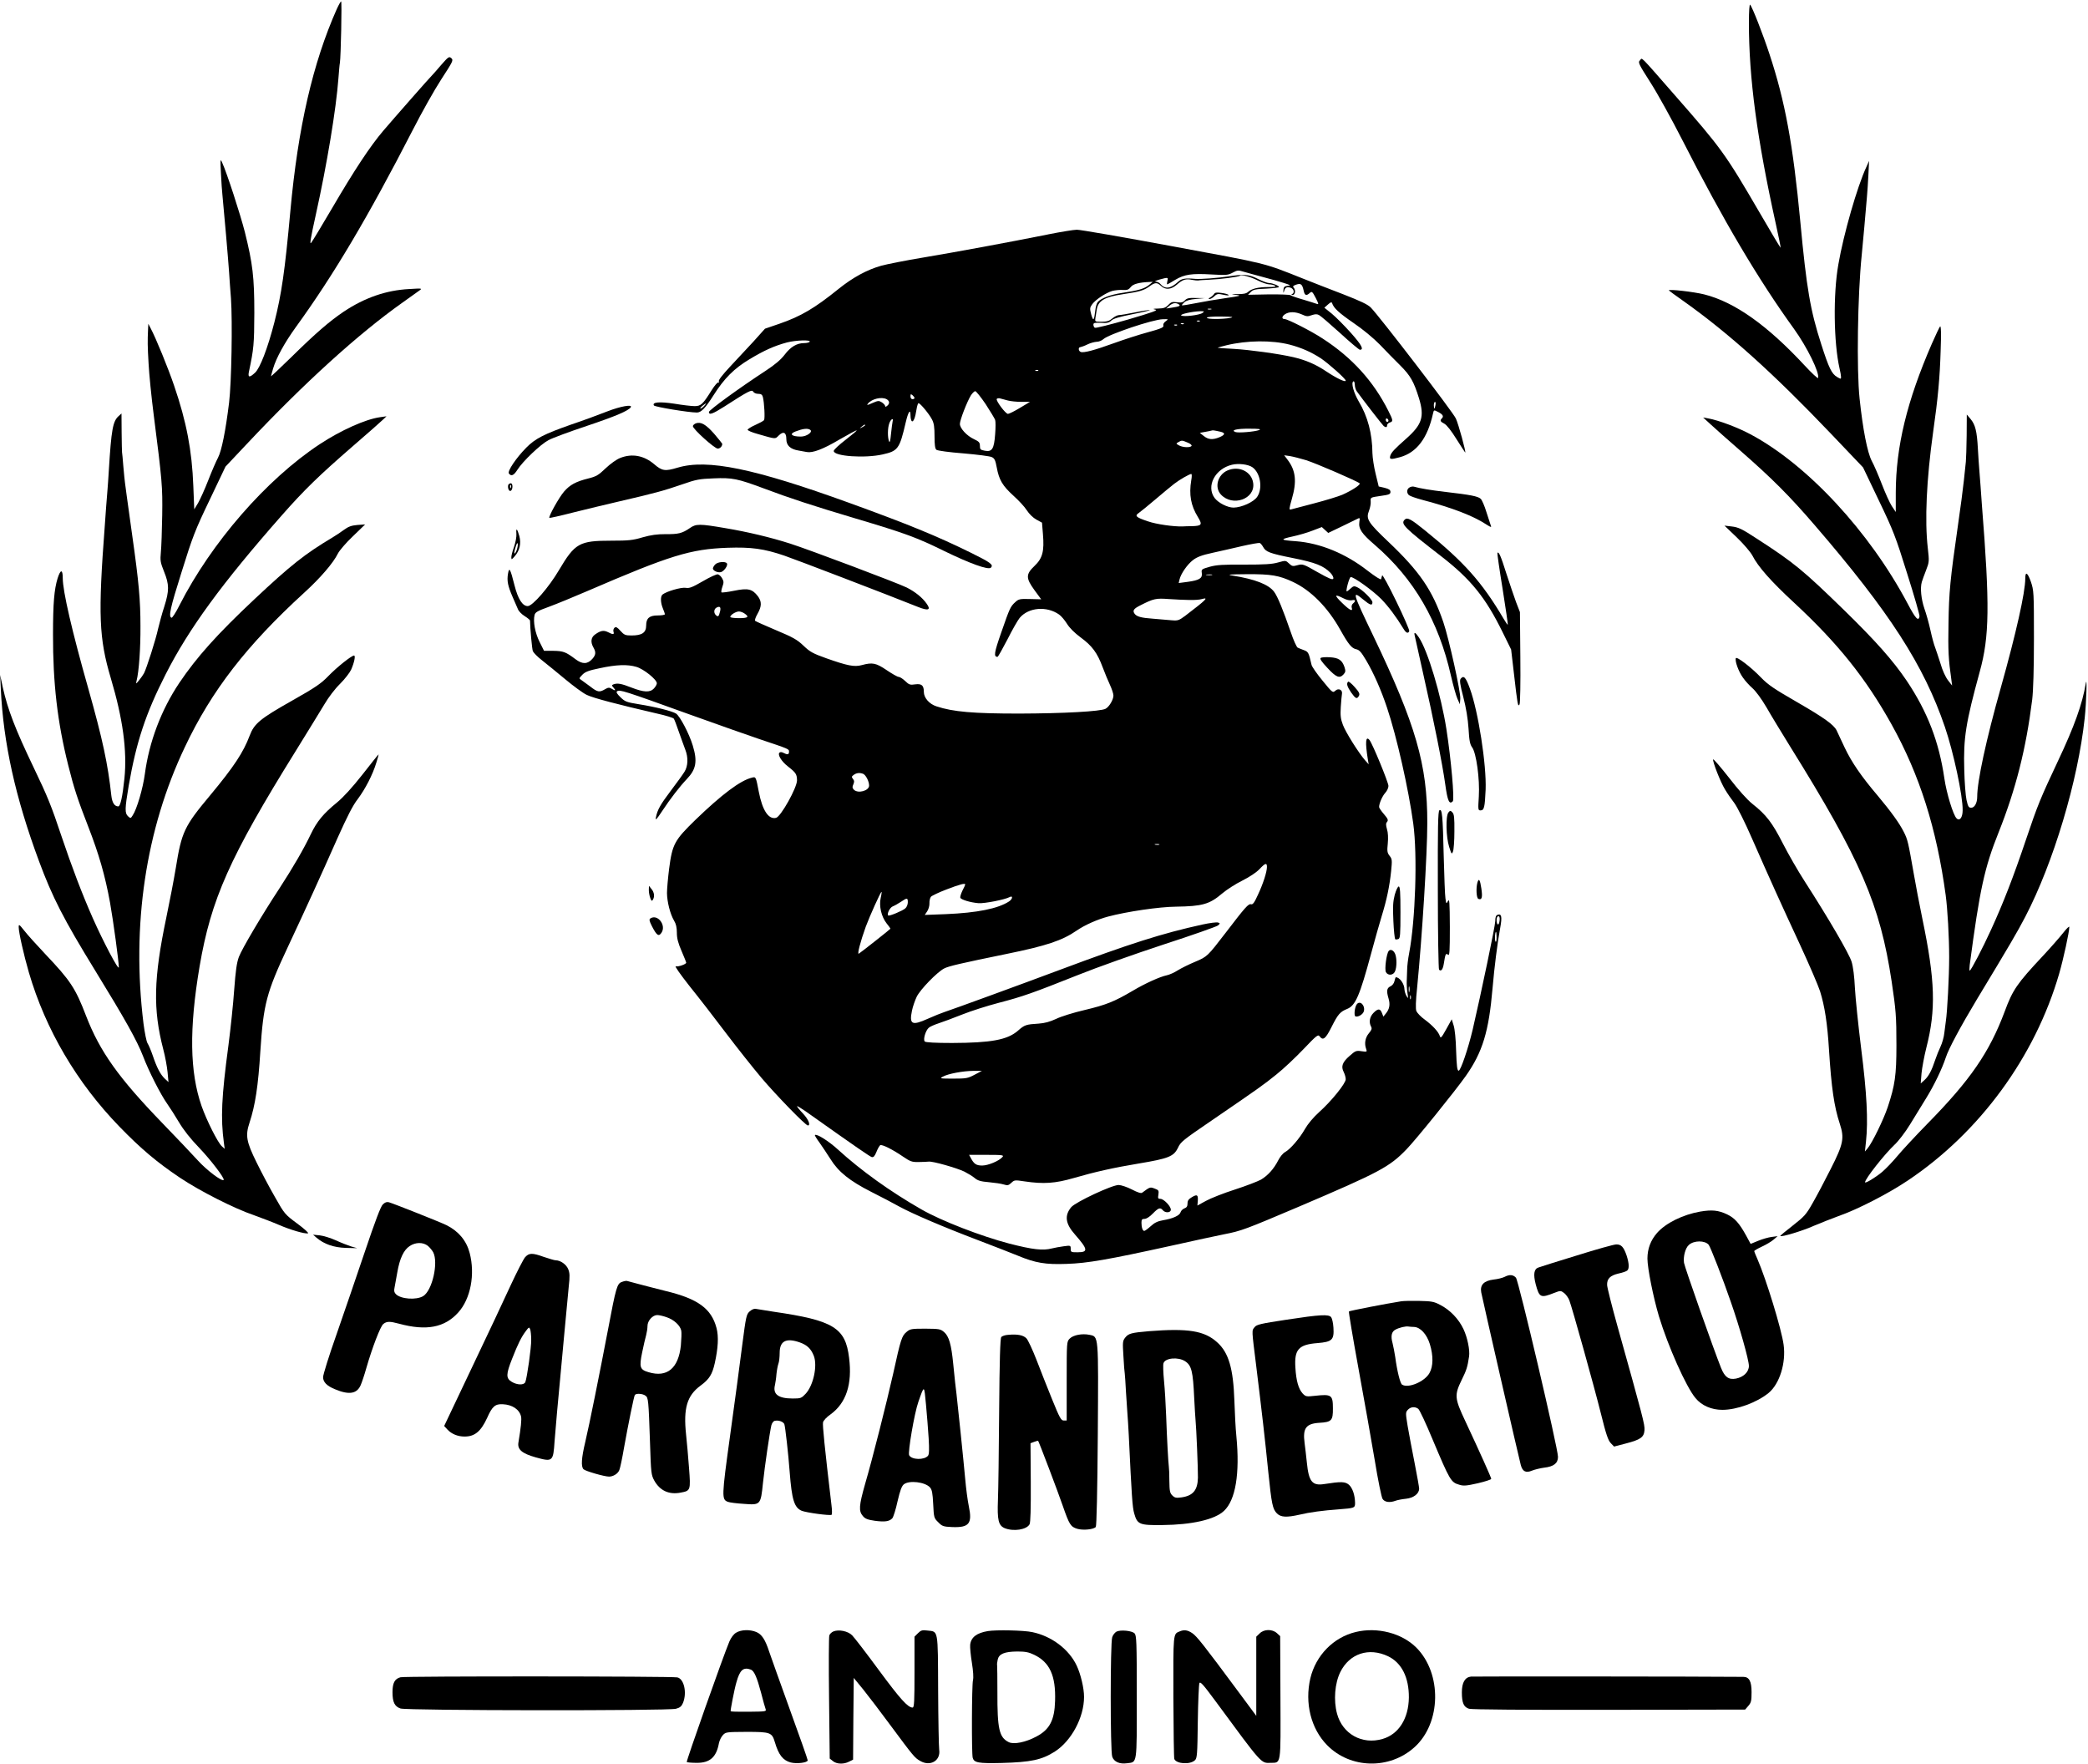 <?xml version="1.0" standalone="no"?>
<!DOCTYPE svg PUBLIC "-//W3C//DTD SVG 20010904//EN"
 "http://www.w3.org/TR/2001/REC-SVG-20010904/DTD/svg10.dtd">
<svg version="1.0" xmlns="http://www.w3.org/2000/svg"
 width="1564pt" height="1321pt" viewBox="0 0 1564 1321"
 preserveAspectRatio="xMidYMid meet">

<g transform="translate(0,1321) scale(0.1,-0.1)"
fill="#000000" stroke="none">
<path d="M2523 13143 c-180 -405 -291 -888 -348 -1513 -41 -450 -66 -623 -120
-835 -50 -194 -108 -344 -145 -377 -41 -38 -54 -36 -46 5 37 174 40 209 41
442 0 270 -12 369 -71 607 -34 133 -135 444 -169 518 -15 34 -16 31 -10 -80 3
-63 8 -135 11 -160 10 -99 45 -500 50 -580 3 -47 9 -134 14 -195 12 -174 4
-632 -14 -780 -26 -212 -56 -362 -83 -413 -14 -26 -47 -102 -73 -169 -26 -67
-61 -144 -76 -170 l-29 -48 -7 175 c-10 264 -51 481 -144 752 -44 130 -137
357 -175 428 l-18 35 -2 -42 c-4 -87 -4 -121 4 -258 4 -77 21 -248 38 -380 64
-500 67 -539 64 -755 -2 -113 -6 -236 -10 -275 -6 -64 -4 -77 24 -147 39 -96
39 -142 2 -260 -17 -51 -37 -127 -47 -168 -17 -80 -86 -295 -105 -332 -7 -13
-23 -36 -37 -53 -25 -30 -25 -30 -19 -4 18 70 30 243 29 409 0 194 -12 329
-61 675 -16 116 -35 248 -41 295 -6 47 -13 94 -14 105 -2 11 -7 65 -12 120 -4
55 -9 103 -10 108 -1 4 -2 71 -3 149 l-1 141 -21 -19 c-44 -39 -55 -100 -74
-409 -3 -55 -8 -120 -10 -145 -2 -25 -7 -81 -10 -125 -3 -44 -8 -107 -10 -140
-51 -671 -44 -845 45 -1145 90 -302 123 -542 102 -750 -14 -135 -30 -210 -46
-210 -28 0 -46 27 -52 80 -26 238 -65 421 -172 800 -123 433 -192 732 -192
830 0 68 -17 67 -39 -3 -25 -83 -34 -184 -34 -417 -1 -366 33 -660 114 -982
42 -169 72 -260 150 -460 80 -206 126 -365 163 -568 25 -140 66 -444 66 -485
-1 -28 -116 190 -195 368 -80 181 -157 383 -237 621 -72 216 -102 291 -203
501 -142 296 -197 440 -235 610 l-19 90 5 -105 c19 -406 109 -813 286 -1290
100 -270 184 -434 421 -820 226 -368 313 -524 358 -640 44 -116 133 -290 183
-360 18 -25 56 -85 86 -135 35 -59 87 -125 150 -190 88 -92 196 -233 185 -243
-13 -13 -127 73 -194 147 -42 46 -161 172 -266 280 -327 338 -467 535 -570
801 -80 209 -118 266 -307 465 -62 66 -133 144 -156 174 -38 48 -42 51 -42 27
0 -40 38 -208 76 -339 125 -428 359 -826 678 -1155 162 -167 282 -268 455
-384 150 -100 403 -229 556 -281 55 -20 137 -51 183 -71 88 -38 194 -69 219
-64 8 2 -27 34 -80 73 -93 69 -96 72 -168 200 -41 71 -103 188 -138 260 -76
154 -84 200 -52 296 43 131 65 275 81 534 23 354 46 441 206 782 142 303 245
529 374 820 71 158 113 241 149 287 57 76 113 184 140 274 11 34 18 62 17 62
-2 0 -56 -68 -120 -150 -78 -99 -143 -170 -191 -210 -103 -84 -151 -142 -197
-238 -53 -111 -131 -246 -235 -406 -132 -201 -280 -451 -304 -514 -16 -44 -24
-101 -35 -247 -7 -104 -27 -291 -43 -415 -52 -387 -59 -545 -34 -730 l6 -45
-21 19 c-30 26 -114 193 -152 301 -89 255 -94 579 -15 1047 86 503 224 815
720 1613 89 143 185 301 215 350 31 53 80 117 118 154 35 35 72 83 82 105 24
54 34 106 22 106 -19 0 -128 -87 -192 -153 -55 -57 -97 -86 -276 -187 -237
-134 -280 -170 -314 -260 -47 -125 -118 -233 -296 -447 -194 -232 -214 -275
-257 -543 -14 -85 -46 -252 -71 -371 -96 -457 -101 -689 -23 -989 14 -52 28
-129 32 -170 l7 -75 -27 25 c-33 31 -60 82 -91 174 -13 38 -31 80 -39 92 -8
12 -21 78 -30 146 -91 737 16 1456 310 2073 200 423 464 763 894 1156 120 109
218 223 252 293 11 22 61 81 112 129 l92 89 -58 -4 c-45 -4 -67 -12 -100 -36
-23 -17 -62 -43 -87 -58 -206 -123 -311 -206 -584 -462 -281 -264 -432 -433
-563 -627 -136 -203 -226 -442 -258 -682 -14 -107 -60 -264 -91 -310 -15 -24
-16 -24 -35 -7 -25 23 -24 57 5 229 57 328 127 540 277 835 174 342 420 679
869 1189 169 192 278 298 535 521 110 95 211 184 225 198 l25 24 -49 -7 c-108
-15 -293 -98 -451 -202 -399 -263 -812 -737 -1052 -1209 -26 -52 -52 -92 -58
-91 -24 8 -11 69 75 342 83 266 100 311 210 540 l119 250 163 173 c427 454
833 822 1162 1055 56 40 113 80 126 90 25 18 23 18 -76 12 -171 -9 -331 -64
-489 -169 -108 -73 -210 -161 -392 -340 -84 -82 -153 -147 -153 -144 0 2 7 29
16 59 24 80 85 191 170 309 283 390 542 827 876 1477 67 131 163 302 214 380
87 134 91 142 75 157 -17 15 -22 12 -77 -51 -32 -38 -61 -70 -64 -73 -13 -11
-300 -338 -368 -418 -99 -116 -219 -298 -385 -582 -76 -129 -146 -246 -156
-258 -13 -18 -5 31 35 212 83 374 152 790 169 1021 4 50 8 101 11 115 7 44 16
460 9 460 -3 0 -18 -26 -32 -57z"/>
<path d="M13100 13040 c0 -416 61 -870 201 -1504 22 -98 38 -180 37 -182 -2
-1 -73 117 -158 264 -257 441 -285 480 -634 878 -274 313 -243 282 -262 262
-16 -15 -10 -27 78 -165 52 -81 160 -276 240 -433 306 -600 566 -1040 837
-1415 97 -135 192 -328 179 -366 -2 -6 -47 36 -100 93 -279 301 -525 476 -753
533 -76 19 -265 41 -265 30 0 -1 51 -39 114 -83 334 -237 671 -540 1100 -990
l241 -253 118 -247 c109 -227 126 -271 213 -550 53 -167 94 -310 92 -319 -8
-40 -30 -16 -88 94 -287 542 -754 1045 -1180 1271 -93 50 -237 104 -314 118
l-39 7 59 -54 c32 -30 131 -117 219 -194 237 -207 368 -338 559 -560 560 -650
816 -1047 974 -1510 64 -187 135 -517 133 -624 0 -55 -23 -84 -46 -60 -25 25
-75 188 -91 299 -40 274 -126 498 -282 731 -102 151 -231 297 -473 533 -302
294 -373 353 -649 531 -113 74 -138 86 -191 92 l-52 6 93 -89 c52 -50 102
-109 116 -135 42 -83 140 -194 311 -352 329 -305 538 -566 731 -912 212 -381
338 -781 406 -1280 14 -105 26 -314 26 -464 0 -147 -14 -411 -25 -481 -2 -14
-7 -52 -11 -85 -3 -33 -17 -80 -29 -105 -12 -25 -30 -70 -40 -100 -25 -76 -48
-121 -80 -150 l-28 -25 6 76 c4 41 20 127 36 191 73 284 67 502 -30 968 -22
107 -51 258 -64 335 -42 240 -46 257 -75 314 -33 66 -97 154 -195 271 -124
146 -195 250 -247 359 -27 58 -55 117 -61 130 -21 43 -94 95 -298 213 -170 98
-215 128 -269 184 -75 78 -183 160 -188 144 -8 -22 21 -101 53 -145 17 -25 50
-61 72 -80 24 -21 67 -79 104 -142 34 -60 114 -191 177 -293 531 -853 674
-1185 761 -1760 32 -214 36 -263 36 -480 0 -224 -11 -299 -65 -462 -31 -93
-116 -267 -150 -308 l-21 -25 8 75 c17 157 6 364 -36 695 -22 176 -43 381 -47
455 -4 85 -13 158 -25 197 -19 61 -173 325 -352 603 -48 74 -121 201 -162 281
-80 157 -125 216 -229 298 -39 31 -105 105 -176 197 -63 80 -116 142 -118 136
-5 -16 55 -170 89 -225 17 -29 49 -75 70 -102 22 -30 78 -141 132 -265 138
-314 214 -482 357 -790 70 -151 139 -311 153 -355 35 -112 55 -242 67 -440 18
-282 38 -423 81 -553 35 -107 27 -150 -68 -337 -44 -88 -105 -203 -135 -255
-49 -87 -62 -101 -150 -170 -53 -41 -95 -76 -93 -78 9 -9 168 39 250 76 50 21
133 54 185 73 144 50 373 168 522 268 537 360 951 925 1132 1548 32 111 76
313 76 350 0 8 -20 -11 -45 -43 -26 -33 -94 -111 -153 -174 -195 -208 -226
-254 -286 -416 -114 -305 -257 -514 -582 -844 -89 -91 -189 -199 -223 -240
-34 -41 -85 -94 -113 -118 -49 -41 -128 -89 -128 -77 0 25 145 209 219 279 29
26 82 95 118 154 36 59 91 148 121 197 61 99 119 220 147 305 21 65 111 232
231 432 256 424 300 499 364 621 211 405 395 1019 445 1487 13 118 19 327 8
260 -25 -152 -86 -322 -208 -580 -132 -281 -151 -326 -240 -590 -94 -279 -169
-472 -260 -671 -64 -141 -152 -309 -161 -309 -3 0 -3 19 0 43 75 565 110 727
217 994 129 324 205 626 251 993 8 68 13 229 13 460 0 346 -1 357 -23 423 -25
70 -42 80 -42 23 0 -103 -69 -410 -183 -816 -110 -390 -177 -700 -177 -818 0
-47 -20 -82 -45 -82 -19 0 -24 9 -35 58 -7 31 -15 134 -17 227 -7 238 11 350
116 734 73 264 76 496 16 1251 -2 30 -7 93 -10 140 -3 47 -8 105 -10 130 -2
25 -7 92 -10 150 -7 130 -19 179 -55 222 l-28 33 -1 -158 c-1 -86 -4 -174 -6
-195 -2 -20 -9 -84 -15 -142 -6 -58 -26 -211 -45 -340 -57 -396 -67 -497 -70
-730 -4 -204 0 -271 21 -418 l6 -47 -31 40 c-18 23 -42 75 -56 125 -15 47 -33
101 -40 120 -8 19 -24 77 -35 128 -11 51 -32 126 -46 165 -24 71 -32 153 -19
198 4 13 18 53 32 88 24 62 24 67 13 165 -24 207 -10 514 40 871 36 251 50
407 56 605 5 133 3 192 -4 185 -5 -5 -33 -64 -62 -130 -187 -430 -269 -771
-270 -1115 l0 -145 -30 45 c-16 25 -49 98 -74 163 -25 65 -59 144 -76 175 -33
63 -67 239 -91 467 -23 214 -15 773 16 1075 6 58 33 357 39 435 3 33 8 107 11
165 l5 105 -20 -45 c-68 -145 -171 -503 -210 -730 -40 -223 -35 -588 9 -780 6
-25 11 -53 11 -63 0 -17 -1 -17 -29 -1 -41 24 -62 67 -119 245 -82 254 -110
416 -157 919 -55 582 -114 901 -231 1255 -49 149 -129 354 -145 370 -5 5 -9
-46 -9 -135z"/>
<path d="M7850 11454 c-300 -60 -685 -131 -935 -173 -132 -22 -273 -50 -313
-61 -107 -30 -214 -88 -322 -175 -177 -143 -282 -205 -442 -260 l-108 -37 -87
-97 c-49 -53 -128 -138 -176 -189 -56 -60 -86 -99 -83 -108 3 -8 1 -12 -4 -9
-5 3 -27 -22 -49 -57 -67 -107 -81 -120 -128 -120 -23 0 -91 8 -151 18 -112
17 -169 12 -154 -13 7 -11 261 -53 322 -53 32 0 63 32 125 130 80 126 154 200
269 269 111 67 188 101 281 126 67 17 180 21 170 5 -3 -5 -22 -10 -42 -10 -54
0 -101 -28 -145 -86 -28 -37 -71 -74 -141 -120 -202 -132 -427 -296 -427 -310
0 -25 28 -15 113 39 186 120 209 131 219 113 5 -9 21 -16 37 -16 22 0 30 -6
35 -23 11 -44 17 -162 9 -174 -4 -6 -34 -22 -65 -36 -32 -14 -58 -31 -58 -36
0 -6 33 -20 73 -31 142 -41 132 -40 160 -12 35 34 57 24 57 -27 0 -48 30 -76
93 -86 23 -4 50 -9 61 -11 43 -8 121 21 241 92 71 41 130 73 132 70 2 -2 -36
-34 -84 -71 -48 -37 -88 -74 -88 -83 0 -40 233 -56 366 -26 116 26 127 42 173
239 19 82 36 106 36 53 0 -20 5 -40 10 -43 12 -8 26 27 35 88 4 26 11 47 15
47 13 0 80 -81 101 -122 15 -28 19 -58 19 -126 0 -65 4 -93 14 -101 8 -7 98
-19 202 -27 104 -9 200 -21 213 -28 20 -9 27 -23 37 -77 17 -94 44 -138 124
-211 39 -35 85 -84 101 -110 18 -28 48 -57 72 -70 l42 -23 7 -85 c11 -130 -3
-182 -63 -239 -66 -63 -66 -91 0 -182 l50 -68 -84 2 c-76 2 -85 0 -110 -23
-37 -34 -41 -43 -105 -227 -54 -154 -58 -183 -28 -183 4 0 37 59 74 130 36 72
78 145 92 162 67 79 202 90 295 25 16 -11 42 -42 59 -69 19 -31 57 -69 103
-103 86 -63 124 -115 164 -222 16 -43 41 -103 55 -133 14 -30 26 -66 26 -80 0
-31 -32 -85 -59 -99 -36 -20 -315 -35 -646 -36 -345 0 -496 13 -620 54 -54 17
-95 64 -95 108 0 49 -16 63 -64 57 -39 -6 -47 -3 -76 25 -18 17 -40 31 -49 31
-9 0 -49 23 -89 50 -80 54 -106 60 -187 38 -56 -15 -106 -5 -265 51 -101 36
-123 48 -171 94 -47 45 -78 63 -205 116 -82 35 -153 66 -158 71 -4 4 4 28 18
52 32 56 33 92 2 133 -42 54 -74 61 -177 40 -49 -10 -92 -15 -95 -12 -3 3 0
22 7 42 11 31 11 40 -2 63 -8 15 -23 28 -32 30 -10 2 -60 -21 -113 -52 -80
-46 -100 -54 -129 -49 -33 5 -141 -26 -172 -50 -17 -13 -16 -60 2 -104 8 -19
15 -39 15 -44 0 -5 -24 -9 -54 -9 -62 0 -86 -21 -86 -75 0 -54 -31 -75 -110
-75 -46 0 -55 4 -83 35 -24 27 -33 32 -44 23 -7 -6 -11 -19 -8 -29 8 -23 -3
-24 -41 -4 -32 16 -55 12 -96 -17 -32 -22 -36 -58 -13 -98 20 -35 18 -55 -7
-84 -37 -42 -75 -43 -127 -4 -73 55 -92 62 -166 63 l-70 0 -33 66 c-34 67 -50
154 -38 202 5 21 22 31 108 62 57 21 186 74 288 118 619 267 771 314 1050 324
177 6 272 -7 425 -59 74 -25 769 -291 1003 -385 76 -30 97 -22 63 25 -32 46
-86 89 -149 121 -66 33 -732 284 -873 329 -147 47 -319 88 -486 116 -192 33
-219 33 -265 1 -58 -40 -87 -47 -181 -46 -66 0 -110 -6 -174 -24 -73 -22 -106
-25 -232 -25 -243 0 -274 -18 -395 -222 -74 -126 -197 -268 -233 -268 -39 0
-73 52 -99 155 -32 127 -40 140 -49 87 -9 -53 -1 -91 34 -172 16 -36 34 -77
40 -92 5 -15 28 -39 51 -53 22 -14 40 -29 40 -33 1 -62 15 -212 21 -229 5 -12
36 -44 70 -70 34 -27 112 -90 173 -141 61 -51 133 -104 161 -117 46 -23 229
-71 527 -140 65 -14 121 -32 125 -38 5 -7 22 -52 39 -102 17 -49 39 -108 47
-130 23 -58 21 -123 -6 -166 -12 -20 -58 -83 -101 -140 -80 -106 -102 -145
-113 -202 -5 -26 4 -17 47 48 60 91 130 182 185 240 70 73 80 133 44 251 -26
87 -96 220 -125 239 -28 18 -153 50 -279 70 -92 15 -103 19 -137 52 -27 26
-34 39 -26 45 23 13 40 8 553 -177 203 -73 433 -154 510 -180 230 -77 225 -75
225 -96 0 -22 -12 -24 -42 -8 -13 7 -24 7 -30 1 -15 -15 16 -66 64 -103 60
-47 67 -58 68 -104 0 -55 -121 -272 -157 -281 -56 -14 -102 55 -129 194 -22
115 -22 115 -52 107 -87 -21 -226 -126 -424 -317 -156 -152 -172 -181 -196
-365 -9 -71 -16 -153 -16 -183 1 -66 24 -157 53 -206 15 -24 21 -52 21 -91 0
-41 9 -76 35 -136 19 -44 35 -84 35 -88 0 -11 -59 -32 -78 -27 -11 3 33 -59
102 -147 67 -83 191 -243 276 -356 85 -112 204 -262 265 -334 112 -132 329
-355 346 -355 23 0 5 45 -36 89 -25 26 -45 51 -45 55 0 4 28 -13 63 -37 389
-276 483 -340 497 -344 13 -3 22 7 35 39 9 23 22 46 28 50 13 8 92 -31 172
-86 53 -36 66 -41 115 -40 30 0 64 2 75 3 29 5 211 -47 269 -75 27 -14 62 -35
77 -48 22 -19 45 -26 106 -31 43 -4 93 -11 111 -17 29 -9 37 -7 57 12 23 22
27 22 100 11 141 -21 230 -15 367 25 159 46 296 77 488 109 223 37 262 53 293
117 21 45 34 56 257 208 352 241 383 263 481 342 54 43 145 129 204 191 96
101 108 110 119 95 26 -35 45 -20 90 70 48 95 63 113 117 135 62 25 94 99 179
414 28 104 64 231 80 283 37 120 58 220 70 334 8 82 8 91 -11 115 -18 23 -20
35 -14 93 4 42 2 82 -6 107 -9 32 -9 44 1 55 10 13 6 23 -24 58 -20 23 -36 47
-36 53 0 27 24 82 46 106 13 14 24 37 24 52 0 26 -120 318 -142 344 -29 35
-33 -18 -12 -147 l6 -35 -27 30 c-48 55 -145 209 -166 265 -17 45 -20 70 -16
135 3 44 7 88 9 99 5 29 -27 44 -50 22 -19 -17 -22 -15 -96 76 -42 51 -79 104
-82 118 -21 91 -24 98 -57 110 -17 6 -39 15 -47 19 -8 4 -32 57 -52 117 -57
165 -98 266 -125 302 -41 54 -142 94 -313 121 -44 7 -22 9 110 10 182 1 240
-9 345 -58 134 -63 260 -190 354 -358 62 -111 86 -139 119 -146 24 -5 38 -21
76 -85 56 -95 112 -223 155 -352 73 -217 162 -612 197 -870 32 -237 16 -723
-31 -970 -8 -41 -15 -97 -15 -125 -1 -27 -2 -66 -3 -85 -1 -19 1 -57 5 -85 7
-47 7 -48 -7 -25 -8 14 -14 35 -15 48 0 42 -36 92 -65 92 -2 0 -6 -13 -10 -29
-3 -16 -16 -33 -30 -39 -28 -13 -31 -35 -14 -92 13 -44 7 -78 -20 -111 l-19
-24 -11 28 c-13 34 -30 34 -64 -1 -28 -29 -35 -69 -17 -102 8 -15 4 -25 -17
-50 -27 -33 -35 -76 -20 -117 8 -22 6 -23 -35 -17 -40 6 -46 3 -89 -35 -54
-47 -66 -79 -44 -121 8 -16 15 -40 15 -54 0 -31 -107 -164 -200 -247 -43 -39
-84 -88 -105 -125 -40 -71 -111 -153 -150 -174 -15 -8 -38 -36 -51 -62 -32
-63 -77 -113 -129 -144 -24 -13 -111 -47 -195 -74 -84 -27 -181 -65 -217 -85
l-64 -35 3 35 c3 46 -5 51 -44 28 -25 -15 -33 -26 -33 -47 0 -21 -6 -31 -23
-37 -13 -5 -26 -18 -29 -29 -7 -25 -58 -48 -131 -60 -40 -7 -64 -18 -93 -45
-21 -19 -43 -35 -48 -35 -12 0 -21 26 -21 61 0 24 4 29 23 29 14 0 39 16 62
40 42 43 56 48 75 25 18 -22 60 -20 60 4 0 26 -53 81 -78 81 -18 0 -20 5 -15
32 4 30 2 34 -28 45 -34 13 -35 13 -94 -31 -8 -6 -34 2 -76 24 -35 18 -79 33
-99 34 -49 1 -322 -127 -356 -166 -52 -63 -44 -124 28 -205 98 -112 101 -133
18 -133 -47 0 -50 1 -50 26 0 25 -1 26 -52 19 -29 -4 -69 -11 -88 -16 -69 -18
-144 -9 -320 36 -213 56 -508 170 -658 256 -236 135 -454 292 -626 449 -69 63
-159 120 -172 108 -2 -3 13 -28 34 -56 20 -28 57 -84 82 -123 60 -97 144 -164
305 -246 72 -36 165 -85 208 -109 100 -55 329 -153 592 -253 116 -44 249 -96
298 -116 132 -55 208 -68 367 -62 155 5 306 31 783 136 171 38 350 77 397 86
128 25 155 35 560 207 605 258 678 297 806 430 70 72 364 436 443 548 126 179
173 332 201 660 13 152 36 336 57 449 16 86 10 110 -21 98 -11 -4 -16 -19 -16
-47 0 -35 -104 -532 -169 -812 -33 -140 -90 -308 -105 -308 -11 0 -15 33 -19
148 -2 86 -10 166 -19 192 l-14 45 -41 -74 c-35 -63 -42 -71 -48 -52 -10 32
-52 78 -112 123 -30 21 -58 51 -64 65 -6 17 -5 74 6 177 37 375 76 999 76
1231 1 437 -86 737 -406 1405 -155 323 -160 341 -75 270 53 -44 70 -49 70 -21
0 20 -76 95 -115 113 -21 10 -29 8 -48 -10 -13 -12 -26 -22 -29 -22 -10 0 18
104 29 107 18 6 166 -100 230 -165 54 -56 111 -132 167 -224 18 -30 34 -36 42
-15 2 7 -41 107 -97 222 -56 116 -104 203 -106 195 -3 -8 -6 -21 -8 -28 -3 -7
-42 18 -101 63 -165 129 -355 207 -538 221 -117 8 -121 14 -26 35 47 10 116
30 153 45 l68 26 24 -22 24 -22 98 47 c54 26 106 51 115 56 25 13 25 12 20
-21 -7 -51 17 -87 116 -172 293 -253 478 -570 570 -979 17 -74 39 -152 49
-174 l18 -40 3 41 c4 50 -86 454 -127 574 -82 240 -178 380 -411 601 -156 148
-170 172 -145 235 8 22 14 52 12 69 -2 29 -2 29 73 40 65 9 75 13 75 30 0 15
-10 22 -44 31 l-44 10 -23 95 c-13 52 -23 121 -24 154 -1 146 -35 275 -102
387 -39 67 -59 140 -41 151 6 4 10 -7 11 -24 0 -17 7 -39 14 -49 48 -67 195
-256 203 -262 16 -12 25 -9 25 6 0 8 9 18 20 21 26 8 26 15 -11 88 -112 222
-271 398 -492 541 -83 55 -262 146 -285 146 -23 0 -21 20 3 36 32 21 78 20
128 -2 32 -15 43 -16 72 -5 26 9 40 9 55 1 12 -6 83 -67 158 -135 75 -69 142
-125 148 -125 32 0 14 35 -66 125 -49 55 -114 120 -144 145 l-56 45 27 24 c20
18 28 20 31 10 12 -37 51 -73 160 -148 72 -49 149 -113 198 -163 43 -46 112
-115 152 -155 77 -77 102 -121 141 -247 42 -137 23 -196 -95 -301 -89 -79
-111 -102 -120 -128 -9 -29 2 -31 71 -12 126 34 208 142 249 328 6 27 7 27 36
12 36 -18 46 -33 31 -48 -17 -17 -13 -25 18 -41 18 -10 52 -53 91 -116 35 -55
64 -100 65 -100 8 0 -51 215 -70 255 -22 49 -575 769 -638 832 -23 23 -79 49
-207 99 -96 37 -231 89 -300 117 -301 120 -258 109 -978 242 -372 69 -694 125
-716 124 -23 0 -120 -16 -216 -35z m1610 -319 c52 -14 122 -33 155 -44 53 -17
57 -19 30 -22 -25 -3 -30 -9 -32 -34 -1 -18 1 -22 4 -10 8 31 19 38 47 31 27
-7 36 -40 14 -49 -8 -3 -6 -6 5 -6 19 -1 24 38 6 56 -7 7 -2 14 20 21 35 12
45 4 56 -45 7 -36 20 -41 45 -18 16 15 20 12 45 -36 23 -45 24 -51 8 -45 -10
4 -56 18 -102 32 -46 13 -89 28 -95 33 -6 4 -80 7 -165 6 l-153 -3 21 21 c17
18 36 22 116 25 52 3 95 8 95 12 0 10 -48 30 -74 30 -13 0 -50 14 -82 30 -68
35 -106 38 -219 20 -78 -12 -210 -22 -250 -19 -78 7 -105 3 -132 -23 -56 -51
-97 -56 -132 -14 -7 9 -23 16 -35 17 -11 0 2 7 29 15 66 18 66 18 59 -11 -3
-14 -4 -25 -1 -25 2 0 30 15 60 34 69 41 123 49 276 40 106 -6 120 -5 155 14
35 19 41 19 84 6 26 -8 90 -25 142 -39z m-38 -26 c32 -16 70 -29 85 -29 15 0
35 -5 43 -10 11 -7 -4 -10 -50 -10 -75 0 -125 -12 -152 -37 -13 -12 -35 -16
-76 -16 -56 1 -56 1 -12 -6 41 -5 33 -8 -80 -24 -69 -10 -170 -27 -224 -38
-54 -11 -101 -18 -103 -16 -2 2 6 12 18 23 14 13 42 21 88 25 l66 6 -66 1
c-54 2 -69 -2 -84 -18 -14 -15 -26 -18 -59 -14 -35 5 -44 2 -65 -20 -20 -21
-34 -26 -75 -27 -40 -1 -45 -3 -22 -8 23 -5 -20 -20 -207 -75 -130 -37 -240
-65 -246 -61 -6 3 -11 14 -11 23 0 14 9 16 56 14 46 -3 60 0 78 17 16 15 60
28 161 48 76 15 133 29 128 30 -6 2 -56 -5 -111 -17 -55 -11 -109 -20 -120
-20 -11 0 -34 -11 -50 -25 -23 -19 -41 -25 -81 -25 -50 0 -50 1 -46 28 2 15 7
43 10 63 10 66 59 95 194 115 128 19 160 29 201 59 42 31 57 31 87 3 33 -31
75 -27 117 9 44 39 68 47 114 37 21 -4 42 -6 47 -5 6 2 44 4 85 6 79 3 220 21
228 30 11 10 78 -8 134 -36z m-816 -34 c-35 -28 -80 -41 -201 -59 -88 -13
-159 -40 -183 -69 -7 -8 -15 -36 -18 -63 -9 -77 -15 -83 -30 -30 -12 45 -11
52 7 77 25 35 103 86 151 100 21 5 57 9 79 7 33 -2 44 3 59 22 17 23 63 35
140 38 l25 1 -29 -24z m223 -144 c17 -11 6 -17 -49 -25 l-45 -7 24 21 c25 21
47 25 70 11z m244 -38 c-7 -2 -19 -2 -25 0 -7 3 -2 5 12 5 14 0 19 -2 13 -5z
m-66 -27 c-21 -16 -141 -31 -159 -19 -14 9 82 30 142 32 32 0 33 -1 17 -13z
m208 -37 c-57 -11 -175 -11 -175 1 0 6 42 10 108 9 84 -1 98 -3 67 -10z m-483
-25 c-14 -10 -21 -22 -18 -32 5 -14 -15 -23 -117 -51 -67 -18 -180 -55 -252
-81 -146 -53 -228 -75 -250 -66 -18 7 -20 36 -2 36 6 1 30 9 52 20 22 11 53
19 69 20 17 0 39 9 51 20 39 36 372 148 445 149 43 1 44 1 22 -15z m255 0 c-3
-3 -12 -4 -19 -1 -8 3 -5 6 6 6 11 1 17 -2 13 -5z m-120 -20 c-3 -3 -12 -4
-19 -1 -8 3 -5 6 6 6 11 1 17 -2 13 -5z m-50 -10 c-3 -3 -12 -4 -19 -1 -8 3
-5 6 6 6 11 1 17 -2 13 -5z m842 -145 c88 -23 161 -55 235 -103 60 -41 186
-153 186 -167 0 -15 -69 18 -144 68 -80 54 -155 86 -249 108 -109 25 -326 55
-447 62 -63 3 -116 7 -118 8 -2 2 28 10 65 19 154 37 338 39 472 5z m-1882
-195 c-3 -3 -12 -4 -19 -1 -8 3 -5 6 6 6 11 1 17 -2 13 -5z m-394 -251 c35
-54 67 -107 71 -118 4 -11 4 -59 0 -108 -8 -110 -23 -133 -77 -123 -33 6 -37
10 -37 36 0 26 -7 33 -45 51 -54 25 -105 81 -105 114 0 29 53 165 82 213 11
17 26 32 33 32 7 0 42 -44 78 -97z m-533 46 c0 -5 -7 -9 -15 -9 -9 0 -15 9
-15 21 0 18 2 19 15 9 8 -7 15 -16 15 -21z m-209 -9 c23 -13 25 -33 4 -50 -10
-8 -15 -9 -15 -1 0 6 -11 18 -24 27 -23 14 -28 14 -72 -5 -38 -17 -44 -18 -33
-4 30 36 102 53 140 33z m909 -10 c19 -5 64 -10 100 -10 l65 0 -75 -45 c-41
-25 -82 -45 -90 -45 -18 0 -92 99 -84 112 4 5 16 7 28 3 11 -3 37 -10 56 -15z
m3202 -35 c-2 -14 -6 -25 -8 -25 -2 0 -4 11 -4 25 0 14 4 25 9 25 4 0 6 -11 3
-25z m-5477 -5 c-10 -11 -22 -20 -28 -20 -5 0 1 9 14 20 31 25 37 25 14 0z
m5125 -111 c0 -5 -4 -9 -10 -9 -5 0 -10 7 -10 16 0 8 5 12 10 9 6 -3 10 -10
10 -16z m-3714 -6 c-2 -10 -8 -52 -12 -93 -5 -52 -9 -69 -15 -55 -11 30 -11
98 2 134 11 32 34 45 25 14z m-206 -28 c0 -2 -10 -9 -22 -15 -22 -11 -22 -10
-4 4 21 17 26 19 26 11z m-412 -34 c24 -15 -25 -51 -69 -51 -69 0 -90 19 -41
38 54 21 91 26 110 13z m3364 -2 c-33 -13 -157 -23 -178 -15 -38 14 10 26 106
25 70 0 89 -3 72 -10z m-289 -13 c37 -9 34 -23 -9 -41 -51 -21 -84 -18 -118
10 l-29 23 39 7 c21 4 44 8 49 10 10 3 14 3 68 -9z m-247 -81 c20 -8 33 -19
29 -25 -9 -14 -65 -12 -94 4 -23 13 -23 14 -5 24 25 15 28 15 70 -3z m888
-132 c75 -24 381 -156 400 -173 10 -10 -56 -53 -130 -86 -28 -12 -122 -41
-210 -64 -87 -23 -166 -43 -175 -46 -14 -4 -13 7 7 77 39 133 30 215 -32 296
l-25 33 43 -6 c24 -4 79 -18 122 -31z m-404 -52 c61 -42 80 -158 37 -222 -26
-39 -116 -80 -177 -81 -45 0 -114 35 -142 72 -65 88 3 219 130 249 49 12 121
3 152 -18z m-457 -98 c-18 -109 -3 -190 50 -276 35 -57 29 -66 -45 -68 -27 0
-58 -1 -70 -2 -67 -2 -196 16 -259 38 -90 30 -102 41 -69 63 14 10 70 55 125
102 55 47 118 99 140 116 40 31 113 73 128 74 5 0 5 -21 0 -47z m538 -499 c20
-38 49 -49 224 -84 167 -33 230 -58 281 -111 15 -16 24 -34 21 -43 -5 -11 -30
-1 -117 48 -106 61 -112 63 -150 53 -36 -10 -42 -9 -64 12 -25 24 -26 24 -83
8 -45 -13 -101 -16 -253 -16 -159 1 -207 -2 -258 -16 -62 -18 -64 -19 -60 -47
6 -39 -18 -54 -105 -66 l-68 -9 6 26 c10 44 59 114 101 146 30 23 66 37 145
54 57 13 158 35 224 51 66 15 125 25 131 23 6 -2 17 -15 25 -29z m-383 -211
c-10 -2 -28 -2 -40 0 -13 2 -5 4 17 4 22 1 32 -1 23 -4z m984 -174 c25 -13 49
-18 64 -15 27 7 32 -5 9 -24 -9 -7 -13 -21 -10 -31 11 -33 -15 -21 -73 36 -60
58 -57 68 10 34z m-1152 -13 c36 -1 77 2 93 7 53 15 35 -3 -126 -126 -46 -34
-54 -37 -101 -33 -28 3 -91 8 -141 12 -88 6 -122 16 -137 38 -16 23 -6 37 44
62 100 51 117 54 213 47 50 -3 119 -7 155 -7z m-3516 -84 c-10 -40 -14 -44
-30 -31 -19 16 -18 46 3 58 25 13 34 4 27 -27z m184 -18 c36 -25 25 -34 -43
-34 -36 0 -65 4 -65 9 0 15 42 41 65 41 11 0 31 -7 43 -16z m-811 -399 c55
-16 153 -95 153 -123 0 -9 -10 -26 -22 -39 -29 -31 -75 -29 -168 7 -76 30
-105 35 -135 24 -14 -6 -14 -8 1 -25 20 -22 13 -25 -16 -7 -16 10 -25 9 -49
-5 -41 -24 -55 -22 -110 21 -27 20 -57 42 -67 49 -18 11 -18 12 8 39 21 22 47
32 130 49 125 27 208 30 275 10z m1698 -801 c20 -8 45 -56 45 -88 0 -39 -83
-62 -114 -31 -12 13 -13 21 -4 40 8 19 8 28 -3 41 -11 14 -11 18 6 30 20 15
44 18 70 8z m2218 -531 c-7 -2 -21 -2 -30 0 -10 3 -4 5 12 5 17 0 24 -2 18 -5z
m807 -166 c0 -37 -28 -125 -67 -208 -27 -60 -39 -76 -52 -72 -20 5 -43 -21
-189 -212 -137 -178 -138 -180 -230 -219 -46 -19 -104 -48 -130 -64 -26 -17
-63 -33 -82 -37 -52 -11 -161 -60 -257 -117 -136 -80 -198 -105 -358 -143 -82
-19 -179 -49 -215 -67 -45 -21 -85 -32 -130 -35 -95 -6 -105 -9 -155 -53 -79
-69 -202 -91 -493 -92 -126 0 -198 4 -205 11 -14 14 6 82 30 103 10 9 43 23
73 33 30 10 110 39 177 66 67 27 191 66 275 88 177 46 251 72 595 209 139 56
427 158 640 228 213 69 396 134 406 142 17 15 17 17 1 22 -10 4 -63 -3 -118
-15 -301 -66 -545 -144 -1061 -337 -288 -108 -814 -300 -870 -318 -22 -7 -79
-30 -126 -51 -118 -53 -139 -42 -118 60 6 31 23 79 36 106 28 56 153 184 205
211 35 18 122 38 468 109 299 61 416 100 525 175 61 42 156 84 236 105 139 37
383 73 508 74 198 3 251 18 346 99 33 28 101 72 150 96 54 27 105 61 128 85
44 47 57 51 57 18z m-2260 -132 c0 -3 -9 -24 -21 -46 -11 -23 -18 -47 -16 -53
6 -15 76 -36 137 -41 45 -3 194 26 231 45 28 16 25 -14 -3 -32 -83 -54 -238
-85 -472 -95 l-159 -6 18 27 c10 15 18 42 17 60 -1 18 4 40 11 49 7 8 59 33
117 55 99 38 140 49 140 37z m-633 -100 c-14 -60 5 -142 44 -191 16 -20 29
-38 29 -40 0 -3 -219 -176 -237 -187 -14 -9 11 88 52 202 29 78 111 261 118
261 2 0 0 -20 -6 -45z m203 -33 c0 -16 -8 -37 -19 -46 -20 -18 -121 -60 -128
-53 -11 12 12 59 34 68 13 5 40 20 61 34 47 32 52 31 52 -3z m4432 -141 c-2
-17 -8 -28 -13 -25 -10 6 -12 48 -3 57 13 13 21 -3 16 -32z m-22 -123 c0 -26
-4 -38 -8 -30 -8 12 -4 72 4 72 2 0 4 -19 4 -42z m-653 -405 c-3 -10 -5 -2 -5
17 0 19 2 27 5 18 2 -10 2 -26 0 -35z m10 -55 c-3 -7 -5 -2 -5 12 0 14 2 19 5
13 2 -7 2 -19 0 -25z m-3267 -568 c-51 -27 -63 -29 -160 -29 -100 0 -104 1
-77 15 40 22 149 42 227 43 l65 0 -55 -29z m209 -616 c-24 -29 -107 -64 -152
-64 -45 0 -62 12 -86 58 l-12 22 132 0 c119 0 130 -2 118 -16z"/>
<path d="M9094 11008 c-5 -8 -18 -20 -29 -26 -13 -7 -15 -11 -6 -12 8 0 25 9
37 21 20 19 28 20 69 11 26 -6 43 -6 38 -1 -5 5 -29 12 -55 15 -34 5 -48 3
-54 -8z"/>
<path d="M9194 9686 c-73 -32 -99 -126 -49 -180 87 -94 258 -34 242 85 -11 86
-106 133 -193 95z"/>
<path d="M4550 10129 c-58 -23 -180 -68 -272 -99 -202 -71 -269 -105 -336
-173 -76 -77 -144 -178 -130 -194 18 -23 37 -14 64 29 40 63 172 189 232 221
29 16 159 64 288 107 215 72 313 114 329 140 14 23 -77 7 -175 -31z"/>
<path d="M5212 10039 c-12 -5 -22 -14 -22 -21 0 -22 162 -168 186 -168 18 0
34 17 34 36 0 2 -27 35 -59 73 -63 72 -101 94 -139 80z"/>
<path d="M4646 9780 c-28 -11 -73 -43 -110 -78 -53 -51 -70 -61 -130 -76 -92
-23 -137 -47 -181 -98 -38 -44 -118 -188 -110 -197 3 -2 80 15 173 39 92 23
253 62 357 86 260 60 332 80 465 126 103 36 128 41 235 45 141 6 179 -2 378
-76 191 -72 365 -129 687 -225 370 -110 459 -143 660 -242 195 -95 333 -145
352 -126 22 22 -2 39 -152 113 -252 124 -469 213 -905 371 -717 260 -1067 332
-1290 265 -93 -28 -116 -25 -176 27 -76 64 -164 81 -253 46z"/>
<path d="M3807 9578 c-6 -20 4 -49 17 -45 18 6 20 57 2 57 -8 0 -16 -6 -19
-12z m20 -20 c-3 -8 -6 -5 -6 6 -1 11 2 17 5 13 3 -3 4 -12 1 -19z"/>
<path d="M10558 9559 c-22 -12 -23 -42 -4 -58 8 -7 54 -23 103 -36 227 -60
381 -120 482 -187 29 -18 34 -19 28 -5 -3 9 -18 55 -33 101 -14 47 -34 92 -43
100 -21 19 -78 30 -260 51 -118 14 -191 26 -241 40 -8 2 -23 0 -32 -6z"/>
<path d="M10522 9318 c-32 -32 -7 -58 275 -276 220 -171 331 -308 458 -567
l64 -130 21 -180 c27 -236 30 -252 42 -231 5 9 8 159 6 354 l-3 337 -29 75
c-15 41 -48 138 -73 215 -41 130 -56 165 -67 154 -2 -2 15 -123 39 -269 23
-146 41 -267 39 -269 -2 -2 -16 18 -31 44 -163 276 -296 425 -588 661 -107 87
-134 101 -153 82z"/>
<path d="M3868 9212 c2 -21 -6 -64 -17 -96 -12 -33 -21 -69 -21 -80 1 -20 2
-19 25 7 38 43 50 97 35 152 -16 57 -26 65 -22 17z m2 -123 c-18 -43 -24 -28
-8 23 8 27 14 36 16 25 2 -10 -2 -32 -8 -48z"/>
<path d="M5357 8982 c-10 -10 -17 -24 -17 -30 0 -17 38 -34 61 -27 24 8 53 50
44 65 -10 17 -70 12 -88 -8z"/>
<path d="M10596 8453 c2 -10 31 -139 64 -288 80 -353 145 -680 166 -833 17
-123 30 -150 56 -124 14 14 -13 317 -48 542 -40 255 -140 589 -207 687 -24 36
-37 42 -31 16z"/>
<path d="M9893 8282 c-9 -6 5 -27 50 -75 66 -71 91 -81 121 -48 15 17 16 25 7
54 -18 53 -44 70 -109 74 -31 2 -63 0 -69 -5z"/>
<path d="M10941 8126 c-9 -11 -5 -42 20 -138 21 -82 34 -161 39 -236 5 -90 11
-118 27 -140 31 -42 58 -237 50 -368 -6 -97 -6 -104 12 -104 28 0 33 22 39
156 7 186 -55 585 -118 757 -31 85 -46 101 -69 73z"/>
<path d="M10098 8104 c-14 -14 -8 -35 22 -80 34 -48 44 -53 59 -26 8 15 2 28
-32 66 -23 26 -45 44 -49 40z"/>
<path d="M10782 7141 c-11 -6 -13 -121 -12 -597 0 -326 5 -593 9 -597 16 -16
29 2 36 46 11 72 15 80 31 66 12 -10 14 20 14 207 -1 188 -3 216 -14 195 -13
-23 -13 -23 -19 20 -4 24 -9 168 -13 319 -7 304 -12 354 -32 341z"/>
<path d="M10849 7124 c-21 -26 -18 -184 6 -258 17 -54 19 -57 28 -35 6 13 11
81 11 151 1 104 -2 130 -15 143 -14 15 -17 15 -30 -1z"/>
<path d="M11066 6598 c-11 -43 -7 -116 8 -121 26 -10 32 11 22 78 -10 67 -19
81 -30 43z"/>
<path d="M4860 6543 c0 -17 5 -44 11 -60 8 -22 12 -24 19 -13 15 24 11 56 -10
81 l-19 24 -1 -32z"/>
<path d="M10447 6507 c-13 -51 -15 -88 -10 -196 3 -72 10 -134 14 -136 4 -3
14 -2 23 1 14 5 16 32 16 200 0 152 -3 194 -13 194 -7 0 -20 -27 -30 -63z"/>
<path d="M4872 6331 c-11 -7 -9 -18 11 -58 36 -70 51 -81 72 -49 37 56 -29
142 -83 107z"/>
<path d="M10402 6087 c-17 -21 -32 -137 -21 -158 15 -29 57 -25 69 7 13 32 13
95 1 127 -11 29 -36 41 -49 24z"/>
<path d="M10163 5688 c-16 -21 -23 -86 -10 -91 21 -7 57 16 63 39 11 44 -29
83 -53 52z"/>
<path d="M2867 4188 c-16 -16 -57 -125 -134 -353 -61 -182 -157 -460 -212
-619 -56 -158 -101 -303 -101 -321 0 -37 28 -66 90 -91 105 -44 164 -34 192
32 9 21 28 77 41 124 46 159 106 315 128 333 26 21 48 21 119 2 203 -55 341
-29 443 85 92 102 127 285 85 445 -24 92 -83 163 -173 208 -49 24 -389 159
-432 172 -16 4 -29 0 -46 -17z m337 -309 c14 -11 33 -34 41 -49 40 -78 -7
-286 -75 -328 -51 -31 -168 -23 -205 15 -12 12 -15 25 -10 47 3 17 13 69 21
116 18 104 48 168 93 197 43 29 99 30 135 2z"/>
<path d="M12735 4135 c-130 -23 -258 -86 -323 -160 -48 -55 -72 -119 -72 -192
0 -72 44 -291 86 -432 68 -224 203 -528 274 -613 46 -56 120 -88 201 -88 109
0 257 54 346 126 83 68 132 226 113 362 -16 118 -132 494 -194 636 -14 32 -26
61 -26 65 0 4 26 19 58 34 31 14 71 38 87 52 l30 26 -45 -6 c-24 -3 -70 -16
-101 -29 l-56 -23 -33 61 c-51 93 -86 133 -143 160 -65 31 -113 36 -202 21z
m64 -249 c13 -16 106 -254 165 -426 67 -191 136 -437 136 -481 0 -45 -40 -84
-97 -95 -55 -10 -84 11 -112 81 -56 140 -272 753 -277 786 -7 47 10 111 36
134 38 35 121 35 149 1z"/>
<path d="M2370 3940 c57 -49 130 -74 220 -77 l85 -2 -45 13 c-25 8 -76 28
-115 46 -38 17 -92 34 -120 37 l-50 5 25 -22z"/>
<path d="M11810 3806 c-146 -45 -275 -85 -287 -90 -33 -11 -39 -51 -20 -125
27 -101 37 -105 139 -65 47 18 48 18 74 -1 14 -11 32 -36 39 -55 22 -58 185
-642 237 -850 38 -154 54 -200 74 -220 l24 -25 88 23 c112 29 136 47 140 100
3 41 -11 94 -204 784 -41 147 -75 283 -76 302 -2 48 22 72 85 87 29 6 58 16
65 22 17 13 15 54 -4 113 -22 64 -40 84 -78 83 -17 0 -150 -37 -296 -83z"/>
<path d="M3933 3793 c-13 -16 -61 -109 -107 -208 -45 -99 -176 -377 -291 -618
l-208 -438 24 -26 c31 -34 78 -53 129 -53 76 0 122 38 169 140 38 86 60 105
117 102 71 -3 125 -39 137 -92 5 -22 -1 -82 -20 -196 -8 -51 27 -81 130 -110
127 -35 131 -32 141 121 6 77 30 355 41 460 3 28 16 174 30 325 14 151 30 319
35 372 9 80 8 103 -4 132 -14 35 -58 66 -93 66 -10 0 -49 12 -88 25 -89 32
-112 31 -142 -2z m46 -618 c1 -59 -31 -283 -44 -317 -10 -24 -61 -23 -102 2
-44 26 -43 57 3 173 44 112 69 162 102 206 23 31 26 33 33 15 4 -10 8 -46 8
-79z"/>
<path d="M11270 3646 c-14 -7 -51 -17 -82 -20 -73 -9 -103 -40 -93 -96 7 -39
280 -1233 296 -1292 13 -50 38 -63 85 -43 20 8 61 18 91 22 71 8 103 33 103
81 0 64 -295 1320 -315 1342 -21 23 -49 25 -85 6z"/>
<path d="M4658 3608 c-36 -12 -44 -41 -103 -353 -63 -330 -141 -719 -171 -845
-29 -122 -33 -185 -13 -205 14 -14 156 -55 191 -55 31 0 67 22 77 49 6 14 22
89 35 166 33 184 74 384 81 396 9 14 59 11 80 -5 21 -15 23 -29 34 -357 7
-223 9 -237 32 -279 42 -75 110 -107 197 -90 75 14 76 16 63 186 -6 82 -16
194 -22 249 -21 198 7 292 109 367 65 48 87 83 106 168 25 113 30 199 13 263
-38 145 -139 219 -380 277 -67 17 -158 40 -202 52 -44 12 -84 22 -90 24 -5 1
-22 -2 -37 -8z m335 -264 c56 -19 102 -62 110 -101 3 -15 1 -65 -3 -111 -18
-171 -103 -242 -242 -200 -65 19 -71 37 -48 148 11 52 24 111 30 130 5 19 10
50 10 68 0 39 38 82 73 82 13 0 45 -7 70 -16z"/>
<path d="M10495 3463 c-109 -17 -387 -71 -391 -76 -3 -3 29 -194 71 -424 42
-230 97 -539 122 -688 24 -148 51 -280 59 -292 16 -25 54 -30 97 -14 13 5 48
12 78 15 58 6 99 38 99 76 0 10 -15 96 -34 192 -19 95 -42 219 -52 276 -16 98
-16 103 1 122 21 23 53 26 78 8 10 -7 58 -110 107 -228 131 -311 138 -323 201
-341 31 -10 54 -8 138 11 56 13 101 28 101 33 0 10 -85 199 -194 432 -81 172
-83 195 -27 310 36 73 43 95 55 175 7 47 -12 141 -42 205 -36 76 -100 143
-174 181 -47 25 -65 28 -158 30 -58 1 -118 0 -135 -3z m97 -192 c47 -2 95 -54
118 -128 27 -88 26 -167 -3 -218 -36 -64 -159 -116 -205 -86 -14 9 -37 101
-51 206 -5 33 -14 80 -20 104 -15 53 -8 87 22 102 27 15 77 27 97 23 8 -1 27
-3 42 -3z"/>
<path d="M5616 3388 c-25 -22 -28 -34 -57 -258 -16 -129 -57 -431 -90 -671
-64 -463 -64 -480 -17 -498 13 -5 66 -12 118 -15 127 -10 128 -9 145 157 13
123 50 376 63 432 5 17 15 31 26 33 29 6 63 -7 71 -25 7 -19 30 -223 40 -358
16 -208 34 -267 90 -291 35 -14 211 -38 224 -30 4 3 4 36 -1 73 -51 432 -68
600 -63 620 3 13 28 40 56 59 117 85 164 226 139 424 -27 225 -117 280 -565
345 -60 9 -119 19 -131 21 -13 4 -31 -3 -48 -18z m375 -233 c56 -20 84 -48
105 -101 28 -74 -3 -220 -61 -283 -32 -34 -37 -36 -97 -36 -109 0 -151 32
-133 102 3 15 9 51 11 81 3 30 10 65 15 79 5 13 9 49 9 79 0 90 48 115 151 79z"/>
<path d="M9635 3325 c-191 -29 -222 -36 -237 -55 -23 -28 -23 -13 12 -295 42
-341 66 -549 90 -790 25 -241 32 -278 65 -311 29 -29 73 -31 170 -9 75 18 172
31 295 40 116 9 120 10 120 48 -1 59 -19 112 -46 136 -29 24 -58 25 -186 5
-89 -14 -115 19 -129 160 -5 50 -13 116 -17 147 -15 111 10 146 111 152 91 5
102 17 101 108 0 101 -10 108 -136 94 -63 -7 -68 -6 -91 18 -31 35 -48 94 -54
193 -9 136 24 173 165 184 110 9 126 24 120 116 -2 34 -10 69 -17 78 -19 23
-80 20 -336 -19z"/>
<path d="M6790 3233 c-35 -29 -43 -53 -100 -313 -50 -221 -153 -630 -210 -825
-46 -162 -49 -203 -17 -240 17 -21 36 -28 90 -36 76 -10 108 -5 131 19 8 10
26 66 39 127 19 81 31 114 47 127 40 32 159 18 196 -23 15 -17 20 -42 24 -125
5 -101 6 -105 38 -136 29 -30 38 -33 104 -36 127 -5 152 26 125 155 -9 43 -21
134 -27 203 -11 125 -58 578 -65 635 -7 54 -14 118 -25 230 -14 144 -32 207
-69 238 -27 23 -37 24 -141 25 -104 0 -113 -2 -140 -25z m166 -795 c5 -86 4
-121 -5 -132 -28 -33 -122 -31 -141 4 -11 21 39 315 69 400 45 128 43 129 57
-20 7 -74 16 -188 20 -252z"/>
<path d="M8605 3239 c-130 -11 -152 -17 -176 -47 -20 -25 -21 -34 -14 -141 3
-62 8 -121 10 -130 1 -9 6 -70 9 -136 4 -66 9 -140 11 -165 2 -25 7 -97 10
-160 22 -458 27 -540 41 -587 23 -81 39 -88 209 -86 224 2 394 41 463 106 87
81 120 279 93 559 -6 57 -12 177 -15 268 -8 239 -43 359 -128 435 -96 88 -219
107 -513 84z m272 -225 c48 -31 59 -75 68 -274 4 -74 8 -148 10 -165 6 -57 19
-370 18 -433 -2 -94 -37 -136 -125 -148 -38 -5 -49 -3 -67 15 -18 18 -21 33
-22 109 0 48 -2 96 -4 107 -4 29 -14 206 -20 380 -3 83 -10 201 -16 262 -6 62
-8 122 -4 132 12 40 110 49 162 15z"/>
<path d="M7553 3212 c-23 -1 -47 -9 -53 -17 -8 -10 -13 -168 -16 -557 -2 -299
-6 -597 -9 -663 -6 -151 4 -191 50 -211 66 -27 165 -12 187 29 7 14 10 114 9
314 l-2 293 27 10 c15 6 28 9 30 8 6 -7 148 -380 185 -488 49 -141 59 -156
108 -171 44 -13 124 -5 139 14 6 8 12 265 15 689 5 761 7 735 -63 750 -53 11
-120 -1 -147 -28 -23 -23 -23 -23 -23 -319 l0 -295 -22 0 c-20 0 -31 20 -87
158 -35 86 -88 220 -117 296 -30 77 -64 150 -76 162 -24 24 -67 32 -135 26z"/>
<path d="M5514 981 c-19 -11 -38 -37 -51 -67 -47 -112 -324 -896 -319 -902 4
-3 37 -6 74 -6 99 -1 148 42 167 147 4 20 17 47 29 60 22 24 27 24 177 25 180
0 191 -4 213 -77 28 -95 60 -136 118 -152 46 -12 128 -2 128 16 0 7 -60 178
-134 381 -73 203 -143 398 -155 434 -29 89 -55 129 -96 146 -48 20 -114 18
-151 -5z m111 -277 c24 -10 45 -57 76 -174 15 -58 30 -113 34 -122 7 -17 -3
-18 -111 -19 -108 -1 -146 0 -151 4 -3 4 28 166 43 216 26 94 52 116 109 95z"/>
<path d="M6242 990 c-12 -5 -26 -18 -30 -29 -4 -11 -5 -223 -2 -471 l5 -452
24 -19 c28 -23 81 -25 121 -4 l30 15 2 306 3 306 72 -88 c39 -49 128 -165 197
-259 181 -244 187 -251 229 -275 76 -44 154 3 142 84 -3 23 -7 224 -8 448 -2
459 2 436 -80 445 -39 5 -49 2 -71 -20 l-26 -26 0 -266 c0 -216 -2 -265 -14
-265 -36 0 -93 64 -252 279 -94 128 -185 246 -201 262 -31 32 -101 46 -141 29z"/>
<path d="M7400 993 c-85 -14 -127 -47 -133 -103 -2 -19 4 -80 13 -135 10 -63
13 -111 8 -130 -9 -33 -11 -548 -2 -581 10 -37 42 -43 215 -39 223 6 302 23
401 86 124 80 218 256 218 409 0 66 -25 170 -55 234 -58 123 -188 221 -332
251 -63 14 -271 18 -333 8z m345 -177 c118 -56 164 -157 158 -346 -4 -145 -41
-215 -140 -267 -80 -43 -169 -61 -207 -42 -72 35 -86 100 -85 374 0 105 -1
195 -2 200 -2 6 0 25 4 43 9 44 50 61 147 62 59 0 86 -5 125 -24z"/>
<path d="M8363 989 c-12 -7 -27 -25 -32 -42 -15 -41 -15 -853 0 -895 13 -38
55 -57 111 -49 77 10 73 -18 73 497 0 416 -2 461 -17 476 -20 20 -104 28 -135
13z"/>
<path d="M8835 990 c-48 -19 -47 -12 -46 -490 1 -248 4 -457 7 -465 15 -37
117 -44 154 -10 17 15 19 43 22 288 2 150 8 280 12 290 7 14 29 -11 117 -130
357 -485 343 -469 417 -467 79 2 75 -25 73 491 l-2 458 -25 23 c-35 31 -97 30
-129 -3 l-25 -24 0 -297 0 -296 -132 178 c-263 355 -314 419 -347 441 -35 24
-62 28 -96 13z"/>
<path d="M10155 986 c-167 -40 -299 -175 -340 -347 -43 -185 4 -376 125 -500
174 -178 468 -185 655 -16 201 181 207 552 14 746 -109 109 -293 156 -454 117z
m243 -182 c101 -49 156 -158 155 -309 -2 -157 -76 -275 -197 -310 -153 -45
-300 37 -341 189 -27 100 -17 227 24 311 69 140 214 188 359 119z"/>
<path d="M3000 647 c-43 -11 -60 -42 -60 -112 0 -75 16 -107 60 -122 47 -16
2006 -18 2063 -2 30 8 42 18 53 44 31 76 8 181 -43 191 -44 9 -2039 10 -2073
1z"/>
<path d="M11018 652 c-45 -5 -68 -45 -68 -118 0 -79 14 -111 54 -123 19 -6
421 -9 1049 -8 l1019 2 24 28 c21 24 24 38 24 103 0 81 -18 114 -62 114 -275
3 -2021 4 -2040 2z"/>
</g>
</svg>
